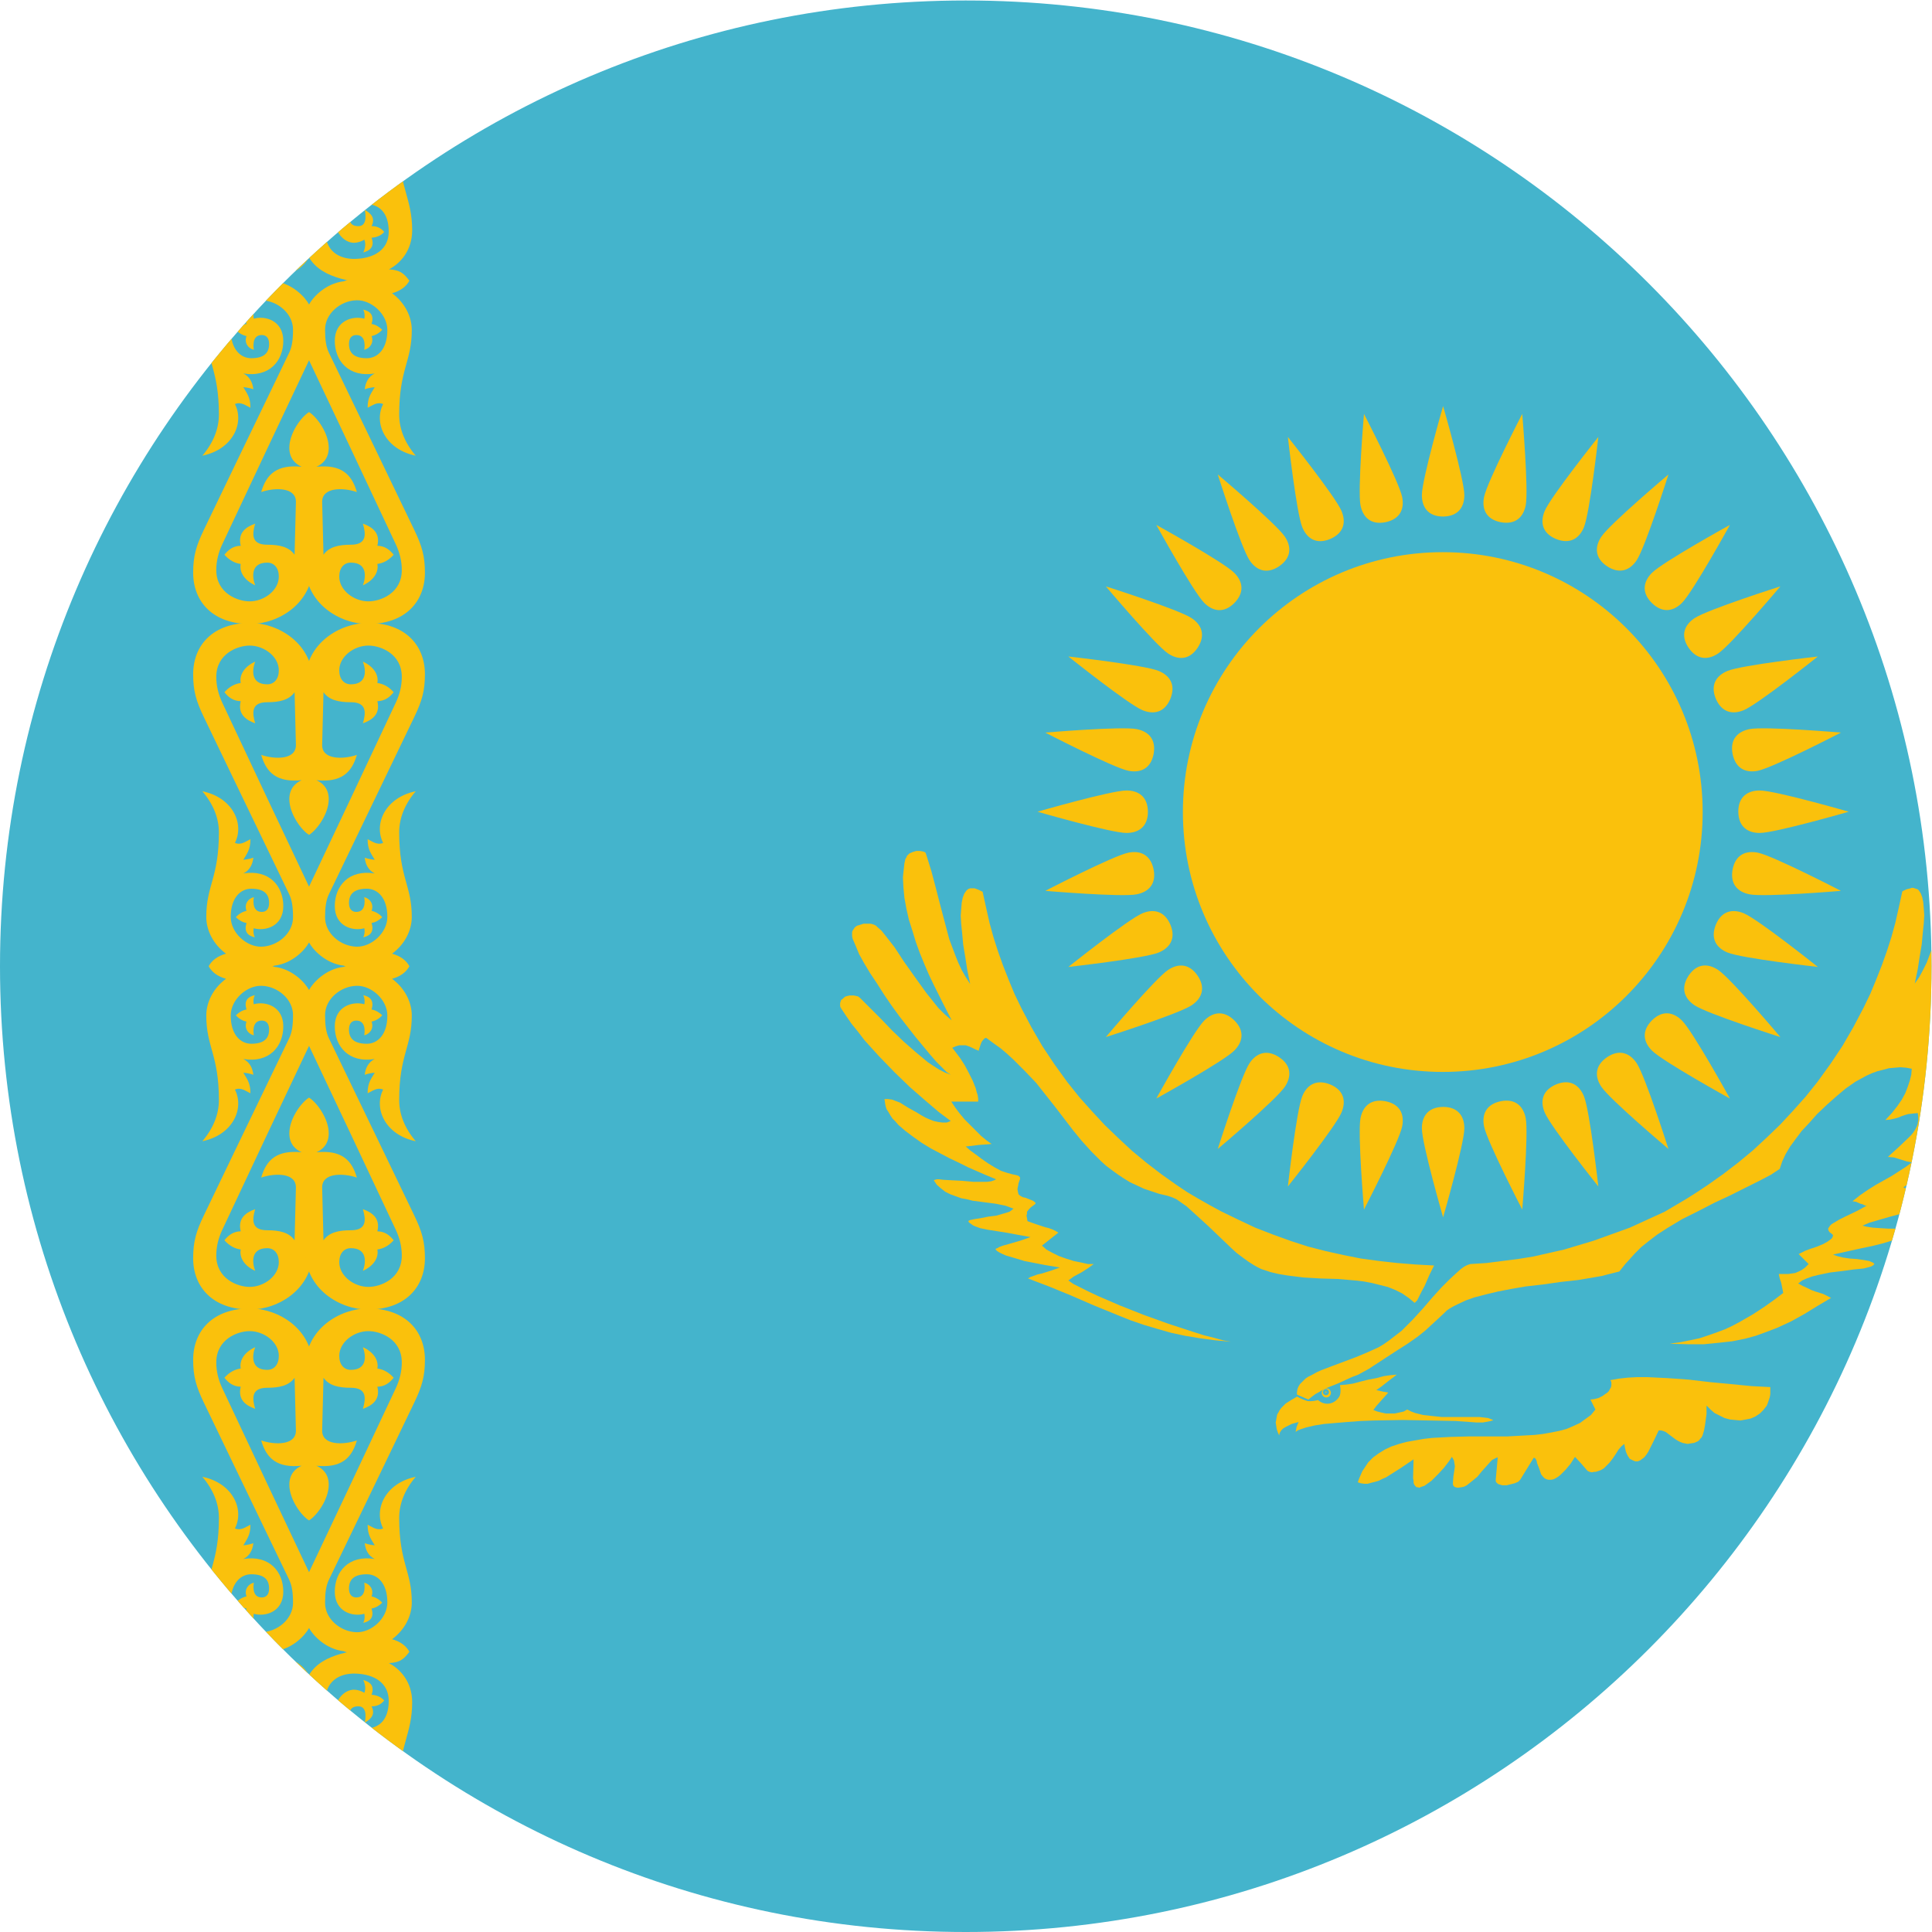<?xml version="1.0" encoding="UTF-8" standalone="no"?>
<svg
   xmlns:dc="http://purl.org/dc/elements/1.1/"
   xmlns:cc="http://creativecommons.org/ns#"
   xmlns:rdf="http://www.w3.org/1999/02/22-rdf-syntax-ns#"
   xmlns:svg="http://www.w3.org/2000/svg"
   xmlns="http://www.w3.org/2000/svg"
   viewBox="0 0 400 400"
   height="400"
   width="400"
   xml:space="preserve"
   id="svg2"
   version="1.1"><defs
     id="defs6"><clipPath
       id="clipPath20"
       clipPathUnits="userSpaceOnUse"><path
         id="path18"
         d="M 3000,1500 C 3000,671.57 2328.43,0 1500,0 671.574,0 0,671.57 0,1500 c 0,828.43 671.574,1500 1500,1500 828.43,0 1500,-671.57 1500,-1500 z" /></clipPath></defs><g
     transform="matrix(1.333,0,0,-1.333,0,400)"
     id="g10"><g
       transform="scale(0.1)"
       id="g12"><g
         id="g14"><g
           clip-path="url(#clipPath20)"
           id="g16"><path
             id="path22"
             style="fill:#44b4cc;fill-opacity:1;fill-rule:nonzero;stroke:none"
             d="M -1000,3000 H 5000 V 0 h -6000 v 3000" /><path
             id="path24"
             style="fill:#fac10c;fill-opacity:1;fill-rule:nonzero;stroke:none"
             d="m 473.938,2123.59 c 0,-60.81 54.585,-92.06 97.488,-92.06 57.793,0 88.574,34.56 88.574,79.79 0,25.64 -4.707,41.74 -16.523,66.28 0,0 -95.34,198.27 -132.461,274.95 -4.629,9.57 -6.121,20.46 -6.121,36.42 0,24.66 23.906,44.8 48.984,45.42 22.851,0.57 47.754,-21.31 47.754,-46.24 0,-30.28 -15.715,-43.77 -31.836,-43.77 -19.856,0 -27.766,8.16 -27.766,22.09 0,9.71 4.699,13.91 11.438,13.91 17.019,0 12.246,-22.92 12.246,-22.92 8.445,1.86 15.398,10.49 11.426,21.29 6.179,1.37 11.98,4.61 16.531,9.81 -4.57,4.43 -9.805,7.84 -16.531,9 3.98,13.17 -1.34,19.6 -12.864,22.3 2.325,-5.06 2.411,-9.72 1.641,-14.11 -18.137,5.15 -45.93,-3.05 -45.93,-34.37 0,-31.1 21.582,-57.28 62.055,-50.74 -9.633,-4.6 -14.523,-14.02 -15.512,-24.55 7.348,2.87 15.512,3.27 15.512,3.27 -4.738,-8.34 -11.313,-15.53 -11.027,-31.91 7.5,3.41 14.472,9.73 24.082,5.73 -15.086,-29.69 3.449,-70.54 50.617,-80.2 -17.27,20.24 -25.715,42.08 -25.715,63.84 0,70.48 19.59,82.33 19.59,131.34 0,20.5 -10.535,42.64 -31.426,57.69 v -0.82 c 13.809,3.7 22.649,10.5 27.734,19.73 -31.543,8.95 -77.402,8.79 -102.019,-0.9 -28.305,-3.28 -48.059,-25 -53.879,-36.01 -5.82,-11.02 -17.129,-50.86 0,-86.74 18.738,-39.26 107.129,-226.68 134.688,-285.6 5.847,-12.49 9.394,-25.74 9.394,-40.1 0,-36.08 -33.066,-48.68 -51.848,-48.68 -22.437,0 -45.3,17.1 -45.3,38.46 0,13.53 7.343,21.69 17.961,21.69 25.378,0 23.835,-21.59 18.777,-35.2 15.793,7.11 24.973,19.78 22.449,33.15 8.938,1.22 17.453,5.46 25.305,14.31 -6.184,7.81 -13.723,13.71 -25.305,13.92 5.063,20.73 -8.824,29.5 -22.449,34.37 4.308,-15.22 7.141,-32.73 -18.777,-32.73 -18.899,0 -33.774,-3.28 -42.454,-15.56 -0.507,16.37 -2.043,81.02 -2.043,81.02 -1.082,24.3 32.524,23.6 53.879,16.37 -8.054,27.98 -24.589,43.11 -62.851,39.27 9.289,3.89 19.179,12.63 19.179,29.47 0,22.78 -18.488,48.01 -30.617,55.47 l -6.062,-237.15 h 0.012" /><path
             id="path26"
             style="fill:#fac10c;fill-opacity:1;fill-rule:nonzero;stroke:none"
             d="m 2330.86,2189.67 c 23.58,-4.38 35.33,8.57 38.84,26.21 4.67,23.53 -5.38,142.01 -5.38,142.01 0,0 -54.64,-105.61 -59.32,-129.14 -3.52,-17.64 2.32,-34.4 25.86,-39.08" /><path
             id="path28"
             style="fill:#fac10c;fill-opacity:1;fill-rule:nonzero;stroke:none"
             d="m 2416.86,2163.58 c 22.28,-8.9 36.33,1.51 43.22,18.13 9.18,22.16 22.42,140.34 22.42,140.34 0,0 -74.19,-92.93 -83.37,-115.1 -6.88,-16.62 -4.43,-34.18 17.73,-43.37" /><path
             id="path30"
             style="fill:#fac10c;fill-opacity:1;fill-rule:nonzero;stroke:none"
             d="m 2496.13,2121.21 c 20.11,-13.07 35.92,-5.6 45.92,9.35 13.32,19.95 49.37,133.26 49.37,133.26 0,0 -90.9,-76.66 -104.22,-96.61 -10,-14.95 -11.02,-32.67 8.93,-46" /><path
             id="path32"
             style="fill:#fac10c;fill-opacity:1;fill-rule:nonzero;stroke:none"
             d="m 2565.6,2064.2 c 17.18,-16.75 34.15,-12.52 46.86,0.21 16.96,16.96 74.42,121.07 74.42,121.07 0,0 -104.1,-57.46 -121.06,-74.43 -12.72,-12.71 -17.18,-29.89 -0.22,-46.85" /><path
             id="path34"
             style="fill:#fac10c;fill-opacity:1;fill-rule:nonzero;stroke:none"
             d="m 2622.63,1994.72 c 13.57,-19.78 31.03,-18.93 45.99,-8.93 19.94,13.32 96.61,104.22 96.61,104.22 0,0 -113.32,-36.05 -133.26,-49.37 -14.96,-10 -22.67,-25.98 -9.34,-45.92" /><path
             id="path36"
             style="fill:#fac10c;fill-opacity:1;fill-rule:nonzero;stroke:none"
             d="m 2664.99,1915.45 c 9.46,-22.05 26.75,-24.62 43.38,-17.73 22.16,9.18 115.09,83.37 115.09,83.37 0,0 -118.18,-13.24 -140.35,-22.43 -16.62,-6.88 -27.3,-21.04 -18.12,-43.21" /><path
             id="path38"
             style="fill:#fac10c;fill-opacity:1;fill-rule:nonzero;stroke:none"
             d="m 2691.08,1829.44 c 4.97,-23.46 21.44,-29.36 39.09,-25.85 23.52,4.68 129.14,59.31 129.14,59.31 0,0 -118.49,10.07 -142.02,5.39 -17.64,-3.51 -30.88,-15.32 -26.21,-38.85" /><path
             id="path40"
             style="fill:#fac10c;fill-opacity:1;fill-rule:nonzero;stroke:none"
             d="m 2699.89,1740 c 0.31,-23.99 15.3,-32.98 33.28,-32.98 24,0 138.24,32.98 138.24,32.98 0,0 -114.24,32.98 -138.24,32.98 -17.98,0 -33.28,-8.99 -33.28,-32.98" /><path
             id="path42"
             style="fill:#fac10c;fill-opacity:1;fill-rule:nonzero;stroke:none"
             d="m 2691.08,1650.56 c -4.38,-23.59 8.57,-35.34 26.21,-38.85 23.53,-4.68 142.02,5.38 142.02,5.38 0,0 -105.62,54.64 -129.14,59.32 -17.65,3.51 -34.41,-2.33 -39.09,-25.85" /><path
             id="path44"
             style="fill:#fac10c;fill-opacity:1;fill-rule:nonzero;stroke:none"
             d="m 2664.99,1564.55 c -8.9,-22.28 1.5,-36.33 18.12,-43.21 22.17,-9.19 140.35,-22.43 140.35,-22.43 0,0 -92.93,74.19 -115.09,83.37 -16.63,6.89 -34.2,4.43 -43.38,-17.73" /><path
             id="path46"
             style="fill:#fac10c;fill-opacity:1;fill-rule:nonzero;stroke:none"
             d="m 2622.63,1485.28 c -13.09,-20.1 -5.62,-35.93 9.34,-45.92 19.94,-13.33 133.26,-49.37 133.26,-49.37 0,0 -76.67,90.9 -96.61,104.23 -14.96,9.99 -32.67,11.01 -45.99,-8.94" /><path
             id="path48"
             style="fill:#fac10c;fill-opacity:1;fill-rule:nonzero;stroke:none"
             d="m 2565.6,1415.8 c -16.74,-17.17 -12.5,-34.14 0.22,-46.86 16.96,-16.96 121.06,-74.42 121.06,-74.42 0,0 -57.46,104.11 -74.42,121.07 -12.71,12.73 -29.89,17.18 -46.86,0.21" /><path
             id="path50"
             style="fill:#fac10c;fill-opacity:1;fill-rule:nonzero;stroke:none"
             d="m 2496.13,1358.79 c -19.78,-13.58 -18.93,-31.05 -8.93,-46 13.32,-19.95 104.22,-96.62 104.22,-96.62 0,0 -36.05,113.32 -49.37,133.26 -10,14.96 -25.98,22.68 -45.92,9.36" /><path
             id="path52"
             style="fill:#fac10c;fill-opacity:1;fill-rule:nonzero;stroke:none"
             d="m 2416.86,1316.43 c -22.05,-9.47 -24.61,-26.76 -17.73,-43.38 9.18,-22.17 83.37,-115.1 83.37,-115.1 0,0 -13.24,118.18 -22.42,140.34 -6.89,16.62 -21.06,27.31 -43.22,18.14" /><path
             id="path54"
             style="fill:#fac10c;fill-opacity:1;fill-rule:nonzero;stroke:none"
             d="m 1986.69,1358.79 c -20.11,13.07 -35.92,5.6 -45.92,-9.36 -13.32,-19.94 -49.36,-133.26 -49.36,-133.26 0,0 90.88,76.67 104.21,96.62 10,14.95 11.02,32.67 -8.93,46" /><path
             id="path56"
             style="fill:#fac10c;fill-opacity:1;fill-rule:nonzero;stroke:none"
             d="m 1917.22,1415.8 c -17.18,16.76 -34.14,12.52 -46.86,-0.21 -16.96,-16.96 -74.42,-121.07 -74.42,-121.07 0,0 104.1,57.46 121.06,74.42 12.73,12.72 17.18,29.91 0.22,46.86" /><path
             id="path58"
             style="fill:#fac10c;fill-opacity:1;fill-rule:nonzero;stroke:none"
             d="m 1860.19,1485.28 c -13.57,19.78 -31.03,18.93 -45.99,8.94 -19.94,-13.33 -96.61,-104.23 -96.61,-104.23 0,0 113.31,36.04 133.26,49.37 14.96,9.99 22.67,25.97 9.34,45.92" /><path
             id="path60"
             style="fill:#fac10c;fill-opacity:1;fill-rule:nonzero;stroke:none"
             d="m 1817.83,1564.55 c -9.46,22.05 -26.75,24.62 -43.38,17.73 -22.16,-9.18 -115.09,-83.37 -115.09,-83.37 0,0 118.18,13.24 140.35,22.43 16.62,6.88 27.3,21.04 18.12,43.21" /><path
             id="path62"
             style="fill:#fac10c;fill-opacity:1;fill-rule:nonzero;stroke:none"
             d="m 1791.74,1650.56 c -4.97,23.46 -21.44,29.36 -39.08,25.85 -23.53,-4.68 -129.14,-59.32 -129.14,-59.32 0,0 118.48,-10.06 142.01,-5.38 17.64,3.51 30.89,15.32 26.21,38.85" /><path
             id="path64"
             style="fill:#fac10c;fill-opacity:1;fill-rule:nonzero;stroke:none"
             d="m 1782.93,1740 c -0.3,23.99 -15.29,32.98 -33.28,32.98 -24,0 -138.23,-32.98 -138.23,-32.98 0,0 114.23,-32.98 138.23,-32.98 17.99,0 33.28,8.99 33.28,32.98" /><path
             id="path66"
             style="fill:#fac10c;fill-opacity:1;fill-rule:nonzero;stroke:none"
             d="m 1791.74,1829.44 c 4.38,23.59 -8.57,35.34 -26.21,38.85 -23.53,4.68 -142.01,-5.39 -142.01,-5.39 0,0 105.61,-54.63 129.14,-59.31 17.64,-3.51 34.4,2.33 39.08,25.85" /><path
             id="path68"
             style="fill:#fac10c;fill-opacity:1;fill-rule:nonzero;stroke:none"
             d="m 1817.83,1915.45 c 8.9,22.28 -1.5,36.33 -18.12,43.21 -22.17,9.19 -140.35,22.43 -140.35,22.43 0,0 92.93,-74.19 115.09,-83.37 16.63,-6.89 34.2,-4.43 43.38,17.73" /><path
             id="path70"
             style="fill:#fac10c;fill-opacity:1;fill-rule:nonzero;stroke:none"
             d="m 1860.19,1994.72 c 13.09,20.11 5.62,35.92 -9.34,45.92 -19.95,13.32 -133.26,49.37 -133.26,49.37 0,0 76.67,-90.9 96.61,-104.22 14.96,-10 32.68,-11.02 45.99,8.93" /><path
             id="path72"
             style="fill:#fac10c;fill-opacity:1;fill-rule:nonzero;stroke:none"
             d="m 1917.22,2064.2 c 16.74,17.17 12.51,34.14 -0.22,46.85 -16.96,16.97 -121.06,74.43 -121.06,74.43 0,0 57.46,-104.11 74.42,-121.07 12.72,-12.73 29.89,-17.18 46.86,-0.21" /><path
             id="path74"
             style="fill:#fac10c;fill-opacity:1;fill-rule:nonzero;stroke:none"
             d="m 2240.9,2143.14 c 222.93,0 403.65,-180.72 403.65,-403.65 0,-222.93 -180.72,-403.65 -403.65,-403.65 -222.93,0 -403.65,180.72 -403.65,403.65 0,222.93 180.72,403.65 403.65,403.65" /><path
             id="path76"
             style="fill:#fac10c;fill-opacity:1;fill-rule:nonzero;stroke:none"
             d="m 2241.41,2198.48 c 23.99,0.31 32.98,15.29 32.98,33.29 0,23.99 -32.98,138.23 -32.98,138.23 0,0 -32.98,-114.24 -32.98,-138.23 0,-18 8.99,-33.29 32.98,-33.29" /><path
             id="path78"
             style="fill:#fac10c;fill-opacity:1;fill-rule:nonzero;stroke:none"
             d="m 2330.86,1290.33 c -23.48,-4.98 -29.38,-21.44 -25.86,-39.08 4.68,-23.54 59.32,-129.14 59.32,-129.14 0,0 10.05,118.48 5.38,142.01 -3.51,17.64 -15.32,30.89 -38.84,26.21" /><path
             id="path80"
             style="fill:#fac10c;fill-opacity:1;fill-rule:nonzero;stroke:none"
             d="m 2241.41,1281.52 c -23.99,-0.31 -32.98,-15.29 -32.98,-33.29 0,-23.99 32.98,-138.23 32.98,-138.23 0,0 32.98,114.24 32.98,138.23 0,18 -8.99,33.29 -32.98,33.29" /><path
             id="path82"
             style="fill:#fac10c;fill-opacity:1;fill-rule:nonzero;stroke:none"
             d="m 2151.96,1290.33 c -23.58,4.38 -35.33,-8.57 -38.84,-26.21 -4.68,-23.53 5.39,-142.01 5.39,-142.01 0,0 54.63,105.6 59.31,129.14 3.51,17.64 -2.33,34.39 -25.86,39.08" /><path
             id="path84"
             style="fill:#fac10c;fill-opacity:1;fill-rule:nonzero;stroke:none"
             d="m 2065.96,1316.43 c -22.28,8.89 -36.33,-1.52 -43.22,-18.14 -9.18,-22.16 -22.42,-140.34 -22.42,-140.34 0,0 74.19,92.93 83.37,115.1 6.89,16.62 4.42,34.19 -17.73,43.38" /><path
             id="path86"
             style="fill:#fac10c;fill-opacity:1;fill-rule:nonzero;stroke:none"
             d="m 1986.69,2121.21 c 19.78,13.58 18.93,31.05 8.93,46 -13.33,19.95 -104.21,96.61 -104.21,96.61 0,0 36.04,-113.31 49.36,-133.26 10,-14.95 25.98,-22.67 45.92,-9.35" /><path
             id="path88"
             style="fill:#fac10c;fill-opacity:1;fill-rule:nonzero;stroke:none"
             d="m 2065.96,2163.58 c 22.05,9.46 24.62,26.75 17.73,43.37 -9.18,22.17 -83.37,115.1 -83.37,115.1 0,0 13.24,-118.18 22.42,-140.34 6.89,-16.62 21.05,-27.31 43.22,-18.13" /><path
             id="path90"
             style="fill:#fac10c;fill-opacity:1;fill-rule:nonzero;stroke:none"
             d="m 2151.96,2189.67 c 23.47,4.97 29.37,21.44 25.86,39.08 -4.68,23.53 -59.31,129.14 -59.31,129.14 0,0 -10.07,-118.48 -5.39,-142.01 3.51,-17.64 15.32,-30.89 38.84,-26.21" /><path
             id="path92"
             style="fill:#fac10c;fill-opacity:1;fill-rule:nonzero;stroke:none"
             d="m 2227.39,1035.16 -6.96,-13.94 -7.74,-17.8 -4.64,-8.522 -3.87,-7.726 -3.1,-6.192 -3.86,-3.871 -9.29,7.731 -10.06,6.98 -10.84,5.41 -11.6,4.64 -12.38,3.1 -12.39,3.1 -12.38,2.32 -13.15,1.54 -27.09,2.33 -27.08,0.77 -26.32,1.55 -24.77,3.09 -13.92,2.32 -13.16,3.1 -6.96,2.32 -6.96,2.32 -6.19,3.1 -5.42,3.09 -8.52,5.43 -8.51,6.19 -9.28,6.95 -8.52,7.75 -17.8,17.02 -17.79,17.03 -17.81,16.25 -16.25,14.71 -7.74,5.41 -7.74,5.42 -6.96,3.09 -6.96,2.33 -13.17,3.08 -11.6,3.87 -11.61,3.88 -11.61,5.42 -10.06,4.63 -10.06,6.2 -9.28,6.19 -8.52,6.19 -9.28,6.96 -7.74,6.97 -7.74,7.74 -7.74,7.73 -14.7,16.25 -13.93,17.03 -27.86,36.37 -29.41,37.15 -17.02,17.8 -17.8,17.81 -10.06,9.27 -10.06,8.52 -10.84,7.73 -11.6,8.52 -2.33,-0.77 -2.32,-2.32 -2.32,-3.1 -1.55,-3.87 -2.32,-6.96 -0.77,-3.1 -5.42,2.33 -4.64,2.32 -5.42,2.31 -4.64,1.56 h -10.07 l -5.41,-1.56 -5.42,-2.31 5.42,-6.97 6.97,-9.29 6.96,-10.83 6.19,-11.61 6.19,-12.38 4.64,-11.62 1.55,-6.19 1.54,-4.64 0.79,-5.42 v -4.63 h -8.52 -33.27 l 6.19,-9.29 6.96,-9.29 7.74,-9.29 8.51,-8.51 8.52,-8.52 8.51,-8.5 8.51,-6.97 7.74,-5.42 -8.51,-0.77 -11.61,-0.78 -11.61,-1.54 -8.51,-0.77 6.96,-6.19 8.52,-6.2 9.28,-6.96 10.07,-6.97 10.05,-6.19 10.06,-5.41 9.29,-3.1 8.51,-2.32 3.87,-0.77 3.1,-0.79 2.32,-0.76 1.55,-1.55 0.77,-0.77 v -3.11 l -0.77,-1.54 -1.55,-4.65 -0.78,-4.63 -0.77,-3.1 v -2.33 l 0.77,-3.86 0.78,-3.09 1.55,-1.55 2.32,-1.56 3.09,-1.54 3.87,-0.78 3.87,-1.54 3.87,-1.55 3.87,-1.55 3.1,-2.31 0.77,-0.78 v -1.55 l -0.77,-0.78 -3.1,-2.32 -3.09,-2.32 -3.1,-3.09 -3.09,-3.87 v -3.1 l -0.77,-3.09 0.77,-3.87 0.77,-4.65 13.15,-4.65 13.94,-4.62 6.19,-1.57 6.18,-2.31 4.65,-2.32 3.87,-2.32 -25.54,-20.13 6.96,-6.19 8.52,-4.64 10.83,-5.42 10.84,-3.87 12.38,-3.87 11.6,-2.32 10.07,-2.32 h 9.29 l -8.52,-6.19 -10.84,-6.96 -11.6,-6.2 -8.51,-6.19 7.74,-5.41 10.83,-5.43 12.38,-6.192 14.71,-6.949 34.04,-14.711 37.15,-14.707 38.69,-13.922 37.92,-12.379 17.03,-5.421 15.48,-3.868 13.93,-3.882 12.38,-2.309 -24.77,2.309 -23.21,3.113 -23.22,3.859 -21.66,4.649 -21.67,6.191 -20.9,6.199 -20.12,6.95 -19.34,7.742 -37.92,15.476 -35.61,15.473 -17.02,6.969 -17.02,6.97 -16.26,6.19 -16.25,6.19 3.88,2.31 4.63,1.57 6.2,2.31 6.96,1.55 14.71,4.64 13.15,4.64 -23.21,3.87 -31.73,6.19 -15.48,4.65 -13.15,3.86 -5.42,2.33 -4.65,2.32 -3.87,2.33 -2.32,2.32 v 0.76 l 0.78,0.78 2.31,0.78 2.33,1.55 6.19,2.31 8.51,2.33 18.58,5.42 15.48,5.41 -37.92,6.97 -29.42,4.64 -10.83,2.31 -8.51,3.11 -3.1,1.54 -3.09,2.33 -2.32,1.54 -1.55,2.32 2.32,1.55 6.96,1.55 10.06,1.55 11.62,2.33 12.38,1.54 10.83,3.09 5.42,1.56 4.64,1.54 3.09,2.32 3.1,2.33 -6.19,2.31 -6.2,2.32 -7.73,1.56 -7.74,1.54 -17.8,2.33 -17.8,2.31 -9.29,2.33 -8.5,1.55 -8.52,3.08 -8.51,3.11 -7.74,3.87 -6.96,5.41 -6.19,5.42 -4.65,6.96 1.55,0.78 3.1,0.76 h 3.87 l 6.19,-0.76 13.92,-0.78 15.48,-0.77 17.02,-1.55 h 21.67 l 6.19,0.78 4.65,1.54 3.1,1.54 -18.58,7.75 -24.76,10.83 -13.93,6.97 -14.7,6.96 -14.71,7.75 -14.7,7.73 -13.93,8.52 -13.16,9.27 -12.38,9.3 -10.83,9.28 -4.65,5.42 -4.64,4.64 -3.09,4.65 -3.1,5.41 -3.1,4.64 -1.55,5.42 -0.77,4.64 -0.77,5.42 h 5.42 l 6.19,-0.77 6.19,-2.32 6.19,-2.33 12.39,-7.73 13.92,-7.74 6.19,-3.86 6.96,-3.88 6.97,-3.1 6.19,-2.32 6.96,-1.54 6.19,-0.78 h 6.98 l 6.19,2.32 -18.58,13.93 -20.9,17.81 -23.98,20.89 -23.99,23.21 -24,24.77 -22.44,24.76 -10.06,13.16 -10.06,12.38 -8.51,12.38 -7.74,11.61 -1.55,3.09 v 5.43 l 0.78,2.31 0.77,2.32 2.33,1.56 2.31,2.31 2.33,1.56 3.09,0.76 3.1,0.78 h 6.19 l 3.87,-0.78 3.09,-0.76 3.1,-2.33 2.32,-2.32 13.93,-13.93 16.25,-16.25 17.03,-17.8 18.57,-17.8 18.57,-16.25 18.57,-15.47 9.29,-6.19 8.52,-5.43 9.28,-4.64 8.52,-3.1 -6.19,3.87 -6.98,6.97 -9.28,9.28 -10.06,11.61 -22.44,27.08 -24.77,31.74 -12.38,17.02 -11.6,17.02 -10.84,17.03 -10.83,16.25 -9.29,15.48 -7.73,13.93 -5.42,13.16 -4.65,10.83 -0.77,3.87 v 6.19 l 0.77,2.32 1.55,2.32 1.54,2.33 1.56,1.54 2.32,1.55 5.41,1.55 4.65,1.55 h 10.83 l 3.09,-0.78 2.33,-0.77 3.09,-1.55 2.33,-2.32 6.19,-5.42 6.19,-7.73 13.93,-17.81 14.7,-22.44 17.02,-23.99 17.81,-24.76 9.28,-11.61 9.28,-11.61 10.07,-10.06 10.83,-9.28 -13.15,25.54 -14.71,29.4 -7.73,16.25 -6.97,16.25 -6.97,17.03 -6.19,17.02 -5.41,17.8 -5.42,17.03 -3.87,17.02 -3.1,17.03 -1.55,16.25 -0.77,15.48 0.77,7.74 0.78,6.96 0.77,6.97 1.55,6.96 1.55,2.32 0.77,2.32 2.33,2.33 1.54,1.54 5.42,2.33 5.42,1.54 h 5.41 l 4.65,-0.77 2.32,-0.77 1.54,-0.78 0.78,-1.55 0.78,-2.32 7.73,-24.76 6.96,-26.31 6.97,-27.09 6.97,-26.31 6.96,-26.31 9.29,-24.77 4.64,-11.61 5.42,-11.6 6.19,-10.84 6.96,-10.84 -4.63,22.44 -3.1,20.13 -3.1,18.57 -1.55,17.03 -1.54,14.7 -0.78,13.16 0.78,10.83 0.77,9.29 1.54,7.74 2.33,6.19 1.55,2.32 1.54,2.32 1.56,1.55 2.31,1.55 2.32,0.77 h 6.97 l 6.19,-2.32 6.19,-3.09 5.42,-24.77 5.42,-23.99 6.19,-22.44 6.96,-21.67 7.74,-21.67 8.51,-21.67 9.29,-22.44 10.83,-22.44 7.75,-14.7 7.73,-14.71 8.52,-14.7 8.51,-14.71 9.29,-13.93 9.27,-13.93 10.07,-13.92 10.06,-13.93 18.58,-23.22 19.34,-21.66 20.12,-21.68 20.9,-20.12 21.67,-20.12 22.44,-18.57 23.21,-17.79 24,-17.03 16.25,-10.84 17.02,-10.06 17.8,-10.06 17.02,-9.28 27.09,-13.16 26.31,-12.39 27.86,-10.84 27.85,-10.05 26.32,-8.51 27.08,-6.96 27.86,-6.19 27.09,-5.42 28.63,-3.87 27.87,-3.1 28.63,-2.32 28.63,-1.54" /><path
             id="path94"
             style="fill:#fac10c;fill-opacity:1;fill-rule:nonzero;stroke:none"
             d="m 2297.89,799.879 13.16,-1.539 6.2,-2.32 1.54,-0.77 v -0.781 h -1.54 l -1.56,-0.77 -12.38,-2.32 h -10.06 l -32.5,2.32 -39.47,0.77 -42.56,0.781 -44.11,-0.781 -20.9,-0.77 -20.9,-1.551 -18.56,-1.546 -17.81,-1.543 -14.7,-2.321 -13.16,-3.109 -4.64,-1.539 -4.64,-1.539 -3.87,-1.563 -3.1,-2.308 1.56,7.73 3.08,7.738 -5.41,-1.546 -5.42,-1.543 -4.64,-2.321 -4.65,-2.328 -3.86,-2.32 -3.1,-3.102 -2.32,-3.859 -0.77,-3.879 -2.33,5.43 -1.54,4.64 -0.78,5.418 -0.77,4.641 0.77,3.871 0.78,4.629 0.77,3.883 2.32,3.879 1.55,3.078 3.09,3.871 3.1,3.101 3.09,3.09 8.52,5.418 9.29,5.422 c 5.01,-3.051 10.65,-5.25 16.25,-6.973 4.85,-0.648 10.63,0.153 16.25,1.551 9.44,-8.308 22.07,-7.289 30.17,1.551 1.49,1.609 3.27,4.09 3.88,6.191 1.28,4.457 1.04,10.321 0,15.469 l 9.29,0.781 10.83,1.547 11.61,3.094 12.38,3.098 12.38,2.32 11.61,3.102 10.84,1.546 9.28,0.762 -3.87,-3.078 -9.29,-6.98 -10.83,-8.512 -7.74,-5.41 10.06,-2.328 8.51,-1.543 -6.19,-6.969 -6.18,-6.949 -6.2,-6.981 -4.64,-6.191 6.19,-2.321 6.19,-1.546 6.96,-1.543 h 13.94 l 6.96,1.543 6.96,1.546 5.42,3.102 6.19,-3.102 6.2,-2.328 6.19,-1.539 6.19,-1.543 13.92,-1.547 14.71,-1.562 h 58.81" /><path
             id="path96"
             style="fill:#fac10c;fill-opacity:1;fill-rule:nonzero;stroke:none"
             d="m 2060.29,843.98 2.33,-0.761 2.32,-0.778 0.77,-2.32 0.77,-2.332 -0.77,-2.309 -0.77,-2.332 -2.32,-1.546 h -5.42 l -1.55,1.546 -1.55,2.332 -0.77,2.309 0.77,2.332 1.55,2.32 1.55,0.778 3.09,0.761" /><path
             id="path98"
             style="fill:#fac10c;fill-opacity:1;fill-rule:nonzero;stroke:none"
             d="m 2059.39,840.898 1.56,-0.769 0.77,-1.559 -0.77,-1.539 -1.56,-0.781 -1.54,0.781 -0.78,1.539 0.78,1.559 1.54,0.769" /><path
             id="path100"
             style="fill:#fac10c;fill-opacity:1;fill-rule:nonzero;stroke:none"
             d="m 2060,830.25 c -3.93,0 -7.1,3.172 -7.1,7.09 0,3.93 3.17,7.09 7.1,7.09 3.92,0 7.09,-3.16 7.09,-7.09 0,-3.918 -3.17,-7.09 -7.09,-7.09" /><path
             id="path102"
             style="fill:#fac10c;fill-opacity:1;fill-rule:nonzero;stroke:none"
             d="m 2014.39,834.719 17.8,-7.75 4.65,3.871 6.19,4.648 6.96,3.864 6.19,3.867 23.21,9.301 20.13,9.281 10.06,3.859 8.51,4.649 8.51,4.652 6.96,4.641 17.81,11.609 17.8,11.598 17.02,10.839 15.48,10.832 11.61,9.29 9.28,8.511 10.07,9.278 10.83,10.07 3.86,3.871 4.65,3.09 5.41,3.101 6.19,3.09 13.17,6.199 13.15,4.641 17.8,4.641 19.34,4.636 20.13,3.872 22.44,3.88 27.09,3.09 27.08,3.87 27.86,3.09 27.08,4.64 9.29,1.56 8.51,2.31 9.29,2.32 9.29,2.33 9.28,11.61 14.71,16.25 10.06,10.06 11.6,9.29 13.17,10.05 15.47,10.06 23.22,13.94 24.76,12.37 25.54,13.17 24.76,11.6 23.22,11.62 21.67,10.82 17.79,9.3 13.94,9.27 3.86,11.62 5.42,11.61 6.97,11.6 8.51,11.62 9.28,12.38 11.61,12.37 12.38,13.94 15.48,14.7 13.93,12.38 14.71,12.38 7.73,5.42 7.74,5.41 8.52,4.65 8.51,4.65 8.51,3.87 8.52,3.08 9.28,2.33 8.51,2.32 9.29,0.78 8.51,0.76 9.29,-0.76 8.51,-1.56 -0.78,-9.28 -2.31,-9.28 -3.1,-9.29 -3.87,-10.06 -5.41,-10.06 -6.98,-10.06 -8.5,-10.84 -10.06,-10.84 7.73,0.78 6.97,1.55 5.42,1.55 5.42,2.31 4.64,1.56 5.42,1.55 6.96,0.76 7.73,0.78 0.78,-5.41 v -5.43 l -0.78,-5.41 -1.54,-4.65 -2.32,-4.63 -3.1,-4.64 -3.1,-3.88 -3.86,-3.87 -16.25,-15.48 -16.25,-14.7 9.28,-0.77 10.06,-3.1 10.06,-3.09 7.74,-1.56 -9.28,-6.95 -10.84,-6.97 -10.83,-6.97 -12.38,-6.96 -12.39,-6.96 -12.38,-7.75 -12.38,-8.51 -11.61,-9.28 5.42,-0.78 6.96,-3.09 3.09,-0.78 3.1,-1.54 2.32,-0.78 2.33,0.78 -15.48,-8.52 -19.35,-9.28 -9.28,-4.64 -7.75,-4.65 -3.86,-2.33 -2.33,-2.32 -1.54,-2.31 -1.55,-2.32 0.78,-3.1 1.54,-2.33 3.1,-2.31 2.32,-2.33 -0.77,-3.09 -1.55,-2.33 -3.1,-2.32 -3.1,-2.32 -6.96,-3.87 -9.29,-3.87 -9.28,-3.09 -8.52,-3.1 -6.19,-3.09 -4.64,-2.32 15.48,-15.48 -5.42,-5.42 -5.42,-3.87 -4.64,-2.32 -5.42,-2.33 -10.83,-1.54 h -14.71 l 1.56,-6.96 2.31,-6.96 1.55,-7.74 1.55,-7.752 -13.16,-10.058 -16.25,-11.598 -17.8,-11.602 -20.12,-11.629 -11.61,-6.191 -11.6,-5.41 -12.38,-4.649 -13.16,-4.632 -13.93,-4.637 -14.7,-3.113 -15.48,-3.079 -16.25,-2.332 28.63,-0.777 h 24.76 l 23.22,2.32 20.89,2.329 19.35,3.871 17.03,4.64 17.02,6.199 16.25,6.192 21.67,10.058 20.9,11.598 20.12,12.383 20.89,12.379 -12.38,6.191 -12.38,3.867 -6.19,2.332 -6.19,3.1 -6.97,3.09 -6.96,3.86 6.19,4.65 6.96,3.1 8.51,3.09 9.29,2.33 18.57,3.87 19.35,2.32 17.03,2.32 15.48,1.55 6.19,1.54 5.41,1.54 3.09,1.57 2.33,2.31 -0.77,0.77 -1.56,1.54 -2.31,0.79 -3.1,1.54 -8.51,1.55 -10.84,1.55 -10.83,0.77 -10.83,1.55 -9.29,2.32 -6.19,2.32 20.89,4.65 20.9,4.64 18.57,3.87 15.48,3.87 13.15,3.87 11.62,4.64 5.41,2.33 3.86,2.31 3.88,2.33 3.1,3.09 -0.79,0.77 -1.54,1.56 -3.09,0.77 -3.87,0.77 -10.06,0.78 h -11.61 l -12.38,0.76 -11.62,0.78 -10.05,1.55 -6.2,1.55 5.42,2.31 5.42,2.33 18.57,5.42 16.26,4.64 14.7,3.86 13.93,4.65 14.7,4.65 14.71,6.19 6.96,3.87 6.19,3.87 2.32,2.32 2.33,3.09 2.31,2.32 0.78,2.33 -0.78,2.32 -2.31,1.54 -2.33,0.78 h -21.67 l -10.05,-0.78 h -13.94 l -3.87,0.78 -3.09,1.55 -3.1,1.54 30.96,20.13 28.63,18.57 25.54,16.25 22.44,15.48 9.29,7.73 8.51,7.75 6.96,7.74 6.2,7.74 4.63,8.51 3.88,8.51 2.32,9.29 v 10.05 h -5.41 l -5.42,-0.77 -6.2,-2.31 -6.19,-2.33 -12.38,-7.74 -13.15,-7.74 -6.97,-3.87 -6.19,-3.87 -6.96,-3.09 -6.97,-2.32 -6.19,-1.55 -6.19,-0.77 h -6.97 l -6.19,2.32 18.57,13.93 20.9,17.79 23.99,20.9 23.99,23.22 23.99,24.77 22.45,24.75 10.05,13.16 10.06,12.38 8.52,12.38 7.73,11.6 1.56,3.11 0.77,2.32 -0.77,3.09 -0.78,2.32 -0.78,2.33 -2.32,1.54 -2.32,2.33 -2.32,0.78 -3.1,1.54 -3.09,0.77 h -6.19 l -3.1,-0.77 -3.87,-0.78 -2.32,-2.32 -3.09,-2.32 -13.93,-13.94 -16.25,-16.25 -17.03,-17.79 -18.58,-17.79 -18.57,-16.26 -18.57,-15.48 -9.28,-6.19 -8.52,-5.41 -9.28,-4.65 -7.74,-3.87 5.41,4.65 6.96,6.95 9.29,9.3 10.07,11.6 22.44,27.09 24.76,31.72 12.38,17.03 11.61,17.03 11.61,16.25 10.06,17.03 9.29,15.47 7.73,13.93 6.19,13.16 3.87,10.83 0.78,3.87 v 6.19 l -0.78,2.33 -1.54,2.32 -1.56,2.32 -1.54,1.54 -2.32,0.78 -4.64,2.32 -5.42,1.55 h -10.83 l -3.1,-0.78 -2.32,-0.77 -3.1,-1.54 -2.32,-2.33 -6.19,-5.41 -6.19,-7.74 -13.93,-17.81 -14.71,-22.44 -16.25,-23.99 -17.8,-24.75 -10.06,-11.62 -9.28,-11.6 -10.06,-10.06 -10.83,-9.29 13.92,25.54 13.93,29.4 7.74,16.26 6.97,16.25 6.96,17.02 6.19,17.03 5.42,17.8 5.42,17.02 3.87,17.02 3.09,17.03 1.55,16.25 0.78,15.48 -0.78,7.74 -0.78,6.96 -0.77,6.97 -1.55,6.96 -0.77,2.33 -1.55,2.32 -2.32,2.32 -1.55,1.55 -5.41,2.32 -5.42,1.54 h -5.42 l -4.64,-0.77 -1.55,-0.77 -2.32,-0.77 -0.78,-1.56 -0.77,-2.32 -7.74,-25.53 -6.97,-25.54 -6.96,-27.09 -6.96,-26.31 -6.97,-26.31 -9.28,-24.76 -4.65,-12.39 -5.41,-10.84 -6.19,-11.6 -6.97,-10.06 4.64,22.44 3.1,20.12 3.09,18.58 1.55,17.02 1.55,14.7 0.77,13.16 -0.77,10.83 -0.77,9.29 -1.55,7.74 -2.33,6.19 -1.54,2.32 -1.54,2.33 -1.56,1.54 -2.32,0.78 -2.32,0.77 -2.32,0.77 h -2.32 l -2.33,-0.77 -6.19,-1.55 -6.19,-3.09 -5.41,-24.76 -5.42,-24 -6.19,-22.44 -6.97,-21.67 -7.74,-21.66 -8.51,-21.67 -9.28,-22.44 -10.84,-22.45 -7.74,-14.7 -7.74,-14.7 -8.51,-14.71 -8.51,-14.7 -9.29,-13.93 -9.29,-13.93 -10.06,-13.93 -10.05,-13.94 -18.58,-23.2 -19.34,-21.68 -20.13,-21.66 -20.89,-20.12 -21.67,-20.12 -22.44,-18.58 -23.21,-17.8 -24,-17.02 -16.25,-10.83 -17.03,-10.84 -17.02,-10.06 -17.02,-10.06 -27.09,-12.38 -27.08,-12.39 -27.86,-10.05 -27.87,-10.06 -23.21,-6.98 -23.22,-6.95 -23.99,-5.43 -23.99,-5.41 -23.98,-3.87 -24.77,-3.1 -23.99,-3.09 -24.77,-1.54 -2.31,-0.78 -2.33,-0.77 -4.65,-2.33 -5.41,-3.86 -7.74,-6.97 -10.06,-9.29 -12.38,-12.39 -14.71,-16.25 -13.92,-16.25 -16.25,-17.789 -8.52,-8.52 -8.51,-8.511 -10.06,-7.739 -10.06,-7.73 -7.74,-5.422 -7.74,-4.641 -8.51,-3.879 -8.51,-3.859 -18.58,-7.75 -18.57,-6.949 -18.58,-6.969 -16.25,-6.191 -6.96,-3.102 -6.96,-3.867 -6.19,-3.09 -4.65,-3.102 -4.64,-4.64 -3.87,-3.86 -2.32,-3.878 -1.55,-3.872 -0.78,-5.421 v -3.09 m 622.21,-72.75 -5.41,-2.321 -5.42,-0.777 -4.65,-0.769 -3.86,0.769 -3.87,0.777 -3.87,1.543 -3.09,1.547 -3.87,2.321 -6.19,4.652 -6.19,4.641 -3.1,2.328 -3.88,1.539 -3.09,0.769 h -3.87 l -6.96,-14.687 -9.29,-18.582 -3.1,-4.649 -3.09,-3.859 -3.1,-2.332 -3.09,-2.32 -3.87,-1.539 h -3.87 l -3.86,1.539 -4.65,2.32 -1.55,2.332 -1.55,2.32 -1.54,3.09 -1.55,3.867 -1.55,6.973 -0.78,4.641 -4.64,-3.864 -4.65,-5.429 -3.86,-6.188 -4.64,-6.961 -5.42,-6.969 -5.42,-5.41 -3.1,-3.101 -3.86,-2.328 -3.87,-1.543 -4.65,-1.539 h -2.31 l -3.88,-0.79 -3.87,0.79 -3.09,1.539 -9.29,10.839 -10.06,10.832 -6.96,-10.832 -7.75,-9.296 -3.86,-3.872 -3.87,-3.859 -3.87,-3.09 -3.87,-2.32 -3.09,-1.563 -3.88,-0.769 h -3.87 l -3.09,0.769 -3.1,1.563 -2.32,2.32 -3.1,3.867 -1.54,4.641 -1.55,4.641 -3.1,7.742 -0.77,3.867 -1.54,3.09 -1.56,1.551 h -1.54 l -20.9,-34.051 -3.09,-3.09 -5.42,-2.32 -6.19,-1.559 -6.19,-1.539 h -6.97 l -5.41,1.539 -1.55,0.781 -2.33,2.329 -0.77,1.539 v 3.089 l 3.1,34.063 -2.33,-0.781 -3.09,-1.551 -3.1,-1.539 -3.09,-3.11 -6.19,-6.949 -6.97,-7.742 -6.96,-8.508 -8.52,-6.972 -3.86,-3.09 -3.87,-3.098 -4.65,-2.332 -3.87,-0.758 -5.42,-0.781 -3.86,0.781 -1.55,0.758 -1.55,1.563 -0.77,2.308 v 2.32 l 0.77,10.059 1.55,10.07 0.78,5.422 -0.78,4.641 -0.77,4.637 -3.09,5.421 -4.65,-6.96 -7.74,-10.059 -9.28,-10.063 -10.06,-10.058 -5.42,-3.871 -5.42,-3.867 -4.64,-1.563 -3.88,-1.539 -1.54,0.781 h -2.32 l -1.55,1.539 -0.78,0.782 -1.54,2.308 -0.77,2.32 v 3.11 l -0.78,3.871 0.78,29.398 -19.35,-13.148 -23.22,-14.711 -5.41,-2.32 -6.19,-3.09 -5.42,-1.551 -6.19,-1.559 -5.42,-1.539 h -5.41 l -5.42,0.77 -4.65,1.559 2.32,6.191 2.33,5.41 2.32,5.418 3.1,4.641 3.09,4.64 3.1,4.649 3.87,3.871 3.86,3.871 8.52,6.187 10.06,6.192 10.06,4.648 11.61,3.864 11.6,3.089 13.16,2.329 13.16,2.32 13.15,1.539 28.63,1.562 29.41,0.77 h 58.82 l 14.7,0.777 13.93,0.762 13.92,0.781 13.16,1.539 13.16,2.328 11.6,2.321 11.62,3.101 10.83,4.641 10.06,4.641 8.51,6.199 8.52,6.187 6.96,8.512 -7.74,15.469 6.2,0.781 6.19,1.551 6.19,3.09 5.41,3.879 2.32,1.539 2.33,2.332 1.54,3.078 1.55,2.332 0.77,3.097 v 5.411 l -1.54,3.101 13.16,2.309 13.92,1.551 14.71,0.781 h 15.48 l 31.73,-1.551 32.5,-2.32 33.27,-3.871 32.5,-3.09 31.73,-3.098 29.41,-1.539 v -10.844 l -0.78,-4.648 -1.54,-4.641 -1.56,-4.64 -1.54,-3.868 -2.32,-3.101 -3.1,-3.871 -5.41,-5.41 -6.97,-4.649 -6.97,-3.09 -7.73,-1.55 -8.52,-1.551 -8.51,0.781 -7.74,0.77 -8.51,2.32 -7.74,3.871 -7.74,3.859 -6.19,5.43 -6.19,6.191 v -13.16 l -2.32,-17.019 -1.55,-8.524 -2.32,-7.738 -1.55,-3.09 -2.32,-2.32 -1.54,-2.32 -2.33,-1.551" /><path
             id="path104"
             style="fill:#fac10c;fill-opacity:1;fill-rule:nonzero;stroke:none"
             d="m 2059.39,835.59 c -1.6,0 -2.89,1.289 -2.89,2.89 0,1.602 1.29,2.899 2.89,2.899 1.61,0 2.9,-1.297 2.9,-2.899 0,-1.601 -1.29,-2.89 -2.9,-2.89" /><path
             id="path106"
             style="fill:none;stroke:#44b4cc;stroke-width:3.813;stroke-linecap:butt;stroke-linejoin:miter;stroke-miterlimit:4;stroke-dasharray:none;stroke-opacity:1"
             d="m 2059.39,835.59 c -1.6,0 -2.89,1.289 -2.89,2.89 0,1.602 1.29,2.899 2.89,2.899 1.61,0 2.9,-1.297 2.9,-2.899 0,-1.601 -1.29,-2.89 -2.9,-2.89 z" /><path
             id="path108"
             style="fill:#fac10c;fill-opacity:1;fill-rule:nonzero;stroke:none"
             d="m 480,218.77 c 0,0 -28.84,-24.239 -38.621,-12.079 -15.754,19.539 48.418,116.899 48.418,151.188 0,56.281 -37.551,71.582 -83.918,79.621 -31.113,5.391 -81.777,-2.27 -81.777,-2.27 9.543,-12.808 15.742,-16.582 31.816,-17.609 -17.898,-9.289 -36.121,-29.461 -36.121,-60.84 0,-48.422 19.93,-68.383 19.93,-122.949 0,-30.293 -24.825,-68.832 -24.825,-68.832 43.887,4.391 65.633,45.02 53.262,77.5 6.981,1.012 13.328,-0.57 18.77,-5.719 3.211,8.989 -1.856,19.438 -8.641,28.43 5.469,2.93 9.48,1.18 18.191,-0.621 -0.832,9.281 -6.386,19.129 -19.98,28.402 39.453,-10.242 63.73,17.258 63.73,46.047 0,21.742 -15.234,37.332 -30.129,37.332 -4.812,0 -11.882,-2 -15.875,-4.961 -2.812,5.969 -1.359,13.981 1.532,19.981 -10.907,-2.891 -17.84,-9.379 -12.91,-22.871 -8.379,-0.77 -15.047,-3.598 -19.59,-9.008 4.597,-5.883 11.574,-9.282 19.59,-8.992 -6.106,-12.598 0.703,-19.661 10.617,-25.372 0,0 -6.313,25.372 9.793,25.372 7.234,0 13.84,-2.36 13.84,-13.032 0,-9.289 -8.125,-22.16 -26.899,-21.34 -18.777,0.813 -34.004,12.942 -34.004,42.911 0,27.66 22.309,41.41 51.692,42.293 26.504,0.82 46.504,-13.543 46.504,-40.883 0,-36.379 -52.532,-119.321 -52.532,-151.739 0,-24.32 21.875,-37.91 43.282,-37.91 27.753,0 51.171,27.489 51.171,27.489 L 480.02,218.75 480,218.77" /><path
             id="path110"
             style="fill:#fac10c;fill-opacity:1;fill-rule:nonzero;stroke:none"
             d="m 473.938,876.41 c 0,60.809 54.585,92.07 97.488,92.07 57.793,0 88.574,-34.558 88.574,-79.808 0,-25.633 -4.707,-41.731 -16.523,-66.274 0,0 -95.34,-198.269 -132.461,-274.957 -4.629,-9.562 -6.121,-20.453 -6.121,-36.41 0,-24.652 23.906,-44.801 48.984,-45.429 22.851,-0.563 47.754,21.308 47.754,46.25 0,30.277 -15.715,43.769 -31.836,43.769 -19.856,0 -27.766,-8.16 -27.766,-22.09 0,-9.699 4.699,-13.91 11.438,-13.91 17.019,0 12.246,22.918 12.246,22.918 8.445,-1.859 15.398,-10.488 11.426,-21.289 6.179,-1.371 11.98,-4.609 16.531,-9.809 -4.57,-4.429 -9.805,-7.851 -16.531,-9 3.98,-13.16 -1.34,-19.601 -12.864,-22.3 2.325,5.05 2.411,9.718 1.641,14.121 -18.137,-5.16 -45.93,3.039 -45.93,34.359 0,31.098 21.582,57.277 62.055,50.731 -9.633,4.609 -14.523,14.027 -15.512,24.558 7.348,-2.871 15.512,-3.281 15.512,-3.281 -4.738,8.34 -11.313,15.543 -11.027,31.922 7.5,-3.41 14.472,-9.731 24.082,-5.731 -15.086,29.68 3.449,70.532 50.617,80.192 C 628.445,686.781 620,664.941 620,643.18 c 0,-70.489 19.59,-82.328 19.59,-131.34 0,-20.5 -10.535,-42.641 -31.426,-57.692 v 0.821 c 13.809,-3.699 22.649,-10.5 27.734,-19.739 -31.543,-8.941 -77.402,-8.769 -102.019,0.911 -28.305,3.269 -48.059,24.988 -53.879,36.007 -5.82,11.012 -17.129,50.864 0,86.743 18.738,39.257 107.129,226.679 134.688,285.597 5.847,12.492 9.394,25.742 9.394,40.102 0,36.082 -33.066,48.68 -51.848,48.68 -22.437,0 -45.3,-17.098 -45.3,-38.461 0,-13.528 7.343,-21.688 17.961,-21.688 25.378,0 23.835,21.59 18.777,35.199 15.793,-7.109 24.973,-19.789 22.449,-33.14 8.938,-1.239 17.453,-5.469 25.305,-14.321 -6.184,-7.808 -13.723,-13.711 -25.305,-13.929 5.063,-20.719 -8.824,-29.489 -22.449,-34.348 4.308,15.207 7.141,32.719 -18.777,32.719 -18.899,0 -33.774,3.269 -42.454,15.558 -0.507,-16.371 -2.043,-81.019 -2.043,-81.019 -1.082,-24.289 32.524,-23.602 53.879,-16.36 -8.054,-27.992 -24.589,-43.128 -62.851,-39.281 9.289,-3.89 19.179,-12.64 19.179,-29.469 0,-22.781 -18.488,-48.011 -30.617,-55.468 l -6.062,237.148 h 0.012" /><path
             id="path112"
             style="fill:#fac10c;fill-opacity:1;fill-rule:nonzero;stroke:none"
             d="m 486.063,876.41 c 0,60.809 -54.598,92.07 -97.489,92.07 -57.804,0 -88.574,-34.558 -88.574,-79.808 0,-25.633 4.695,-41.731 16.523,-66.274 0,0 95.34,-198.269 132.461,-274.957 4.629,-9.562 6.114,-20.453 6.114,-36.41 0,-24.652 -23.907,-44.801 -48.977,-45.429 -22.851,-0.563 -47.754,21.308 -47.754,46.25 0,30.277 15.703,43.769 31.836,43.769 19.848,0 27.758,-8.16 27.758,-22.09 0,-9.699 -4.691,-13.91 -11.43,-13.91 -17.019,0 -12.246,22.918 -12.246,22.918 -8.457,-1.859 -15.398,-10.488 -11.426,-21.289 -6.187,-1.371 -11.98,-4.609 -16.531,-9.809 4.563,-4.429 9.793,-7.851 16.531,-9 -3.992,-13.16 1.34,-19.601 12.856,-22.3 -2.324,5.05 -2.402,9.718 -1.633,14.121 18.137,-5.16 45.918,3.039 45.918,34.359 0,31.098 -21.582,57.277 -62.039,50.731 9.617,4.609 14.519,14.027 15.508,24.558 -7.348,-2.871 -15.508,-3.281 -15.508,-3.281 4.727,8.34 11.297,15.543 11.016,31.922 -7.5,-3.41 -14.465,-9.731 -24.082,-5.731 15.085,29.68 -3.45,70.532 -50.61,80.192 C 331.543,686.781 340,664.941 340,643.18 c 0,-70.489 -19.602,-82.328 -19.602,-131.34 0,-20.5 10.547,-42.641 31.438,-57.692 v 0.821 c -13.809,-3.699 -22.656,-10.5 -27.734,-19.739 31.543,-8.941 77.39,-8.769 102.019,0.911 28.305,3.269 48.051,24.988 53.879,36.007 5.82,11.012 17.129,50.864 0,86.743 -18.75,39.257 -107.141,226.679 -134.695,285.597 -5.84,12.492 -9.387,25.742 -9.387,40.102 0,36.082 33.059,48.68 51.836,48.68 22.449,0 45.305,-17.098 45.305,-38.461 0,-13.528 -7.344,-21.688 -17.961,-21.688 -25.371,0 -23.828,21.59 -18.77,35.199 -15.793,-7.109 -24.973,-19.789 -22.449,-33.14 -8.945,-1.239 -17.453,-5.469 -25.305,-14.321 6.172,-7.808 13.711,-13.711 25.305,-13.929 -5.063,-20.719 8.816,-29.489 22.449,-34.348 -4.316,15.207 -7.148,32.719 18.77,32.719 18.894,0 33.781,3.269 42.453,15.558 0.508,-16.371 2.039,-81.019 2.039,-81.019 1.094,-24.289 -32.52,-23.602 -53.875,-16.36 8.062,-27.992 24.59,-43.128 62.859,-39.281 -9.289,-3.89 -19.187,-12.64 -19.187,-29.469 0.008,-22.781 18.484,-48.011 30.613,-55.468 l 6.074,237.148 h -0.011" /><path
             id="path114"
             style="fill:#fac10c;fill-opacity:1;fill-rule:nonzero;stroke:none"
             d="m 480,218.77 c 0,0 28.828,-24.239 38.621,-12.079 15.742,19.539 -48.418,116.899 -48.418,151.188 0,56.281 37.551,71.582 83.918,79.621 31.113,5.391 81.777,-2.27 81.777,-2.27 -9.543,-12.808 -15.742,-16.582 -31.816,-17.609 17.891,-9.289 36.113,-29.461 36.113,-60.84 0,-48.422 -19.929,-68.383 -19.929,-122.949 0,-30.293 24.832,-68.832 24.832,-68.832 -43.887,4.391 -65.633,45.02 -53.262,77.5 -6.992,1.012 -13.328,-0.57 -18.777,-5.719 -3.215,8.989 1.851,19.438 8.652,28.43 -5.473,2.93 -9.492,1.18 -18.203,-0.621 0.828,9.281 6.387,19.129 19.976,28.402 -39.453,-10.242 -63.726,17.258 -63.726,46.047 0,21.742 15.242,37.332 30.137,37.332 4.812,0 11.882,-2 15.867,-4.961 2.812,5.969 1.367,13.981 -1.532,19.981 10.915,-2.891 17.84,-9.379 12.911,-22.871 8.386,-0.77 15.054,-3.598 19.597,-9.008 -4.597,-5.883 -11.57,-9.282 -19.597,-8.992 6.101,-12.598 -0.696,-19.661 -10.61,-25.372 0,0 6.301,25.372 -9.793,25.372 -7.246,0 -13.84,-2.36 -13.84,-13.032 0,-9.289 8.118,-22.16 26.899,-21.34 18.777,0.813 33.992,12.942 33.992,42.911 0,27.66 -22.297,41.41 -51.68,42.293 -26.504,0.82 -46.504,-13.543 -46.504,-40.883 0,-36.379 52.52,-119.321 52.52,-151.739 0,-24.32 -21.875,-37.91 -43.281,-37.91 -27.754,0 -51.172,27.489 -51.172,27.489 l 16.308,20.441 0.02,0.02" /><path
             id="path116"
             style="fill:#fac10c;fill-opacity:1;fill-rule:nonzero;stroke:none"
             d="m 473.938,1941.17 c 0,60.81 54.585,92.06 97.488,92.06 57.793,0 88.574,-34.55 88.574,-79.79 0,-25.64 -4.707,-41.74 -16.523,-66.28 0,0 -95.34,-198.27 -132.461,-274.96 -4.629,-9.56 -6.121,-20.45 -6.121,-36.41 0,-24.65 23.906,-44.8 48.984,-45.42 22.851,-0.57 47.754,21.31 47.754,46.24 0,30.28 -15.715,43.78 -31.836,43.78 -19.856,0 -27.766,-8.16 -27.766,-22.1 0,-9.71 4.699,-13.91 11.438,-13.91 17.019,0 12.246,22.91 12.246,22.91 8.445,-1.85 15.398,-10.49 11.426,-21.27 6.179,-1.38 11.98,-4.63 16.531,-9.82 -4.57,-4.43 -9.805,-7.84 -16.531,-9 3.98,-13.17 -1.34,-19.6 -12.864,-22.3 2.325,5.06 2.411,9.71 1.641,14.11 -18.137,-5.15 -45.93,3.05 -45.93,34.37 0,31.1 21.582,57.28 62.055,50.74 -9.633,4.6 -14.523,14.02 -15.512,24.55 7.348,-2.86 15.512,-3.27 15.512,-3.27 -4.738,8.33 -11.313,15.53 -11.027,31.91 7.5,-3.41 14.472,-9.73 24.082,-5.73 -15.086,29.69 3.449,70.53 50.617,80.19 -17.27,-20.23 -25.715,-42.08 -25.715,-63.83 0,-70.48 19.59,-82.33 19.59,-131.34 0,-20.5 -10.535,-42.64 -31.426,-57.69 v 0.82 c 13.809,-3.7 22.649,-10.5 27.734,-19.74 -31.543,-8.94 -77.402,-8.78 -102.019,0.91 -28.305,3.28 -48.059,24.99 -53.879,36.01 -5.82,11.01 -17.129,50.86 0,86.74 18.738,39.26 107.129,226.68 134.688,285.59 5.847,12.5 9.394,25.75 9.394,40.1 0,36.09 -33.066,48.69 -51.848,48.69 -22.437,0 -45.3,-17.1 -45.3,-38.46 0,-13.53 7.343,-21.68 17.961,-21.68 25.378,0 23.835,21.58 18.777,35.19 15.793,-7.1 24.973,-19.78 22.449,-33.15 8.938,-1.22 17.453,-5.46 25.305,-14.32 -6.184,-7.8 -13.723,-13.7 -25.305,-13.91 5.063,-20.73 -8.824,-29.5 -22.449,-34.37 4.308,15.22 7.141,32.73 -18.777,32.73 -18.899,0 -33.774,3.28 -42.454,15.55 -0.507,-16.36 -2.043,-81.01 -2.043,-81.01 -1.082,-24.3 32.524,-23.6 53.879,-16.37 -8.054,-27.98 -24.589,-43.11 -62.851,-39.28 9.289,-3.89 19.179,-12.62 19.179,-29.46 0,-22.78 -18.488,-48.01 -30.617,-55.47 l -6.062,237.15 h 0.012" /><path
             id="path118"
             style="fill:#fac10c;fill-opacity:1;fill-rule:nonzero;stroke:none"
             d="m 486.063,1941.17 c 0,60.81 -54.598,92.06 -97.489,92.06 -57.804,0 -88.574,-34.55 -88.574,-79.79 0,-25.64 4.695,-41.74 16.523,-66.28 0,0 95.34,-198.27 132.461,-274.96 4.629,-9.56 6.114,-20.45 6.114,-36.41 0,-24.65 -23.907,-44.8 -48.977,-45.42 -22.851,-0.57 -47.754,21.31 -47.754,46.24 0,30.28 15.703,43.78 31.836,43.78 19.848,0 27.758,-8.16 27.758,-22.1 0,-9.71 -4.691,-13.91 -11.43,-13.91 -17.019,0 -12.246,22.91 -12.246,22.91 -8.457,-1.85 -15.398,-10.49 -11.426,-21.27 -6.187,-1.38 -11.98,-4.63 -16.531,-9.82 4.563,-4.43 9.793,-7.84 16.531,-9 -3.992,-13.17 1.34,-19.6 12.856,-22.3 -2.324,5.06 -2.402,9.71 -1.633,14.11 18.137,-5.15 45.918,3.05 45.918,34.37 0,31.1 -21.582,57.28 -62.039,50.74 9.617,4.6 14.519,14.02 15.508,24.55 -7.348,-2.86 -15.508,-3.27 -15.508,-3.27 4.727,8.33 11.297,15.53 11.016,31.91 -7.5,-3.41 -14.465,-9.73 -24.082,-5.73 15.085,29.69 -3.45,70.53 -50.61,80.19 17.258,-20.23 25.715,-42.08 25.715,-63.83 0,-70.48 -19.602,-82.33 -19.602,-131.34 0,-20.5 10.547,-42.64 31.438,-57.69 v 0.82 c -13.809,-3.7 -22.656,-10.5 -27.734,-19.74 31.543,-8.94 77.39,-8.78 102.019,0.91 28.305,3.28 48.051,24.99 53.879,36.01 5.82,11.01 17.129,50.86 0,86.74 -18.75,39.26 -107.141,226.68 -134.695,285.59 -5.84,12.5 -9.387,25.75 -9.387,40.1 0,36.09 33.059,48.69 51.836,48.69 22.449,0 45.305,-17.1 45.305,-38.46 0,-13.53 -7.344,-21.68 -17.961,-21.68 -25.371,0 -23.828,21.58 -18.77,35.19 -15.793,-7.1 -24.973,-19.78 -22.449,-33.15 -8.945,-1.22 -17.453,-5.46 -25.305,-14.32 6.172,-7.8 13.711,-13.7 25.305,-13.91 -5.063,-20.73 8.816,-29.5 22.449,-34.37 -4.316,15.22 -7.148,32.73 18.77,32.73 18.894,0 33.781,3.28 42.453,15.55 0.508,-16.36 2.039,-81.01 2.039,-81.01 1.094,-24.3 -32.52,-23.6 -53.875,-16.37 8.062,-27.98 24.59,-43.11 62.859,-39.28 -9.289,-3.89 -19.187,-12.62 -19.187,-29.46 0.008,-22.78 18.484,-48.01 30.613,-55.47 l 6.074,237.15 h -0.011" /><path
             id="path120"
             style="fill:#fac10c;fill-opacity:1;fill-rule:nonzero;stroke:none"
             d="m 486.063,2123.59 c 0,-60.81 -54.598,-92.06 -97.489,-92.06 -57.804,0 -88.574,34.56 -88.574,79.79 0,25.64 4.695,41.74 16.523,66.28 0,0 95.34,198.27 132.461,274.95 4.629,9.57 6.114,20.46 6.114,36.42 0,24.66 -23.907,44.8 -48.977,45.42 -22.851,0.57 -47.754,-21.31 -47.754,-46.24 0,-30.28 15.703,-43.77 31.836,-43.77 19.848,0 27.758,8.16 27.758,22.09 0,9.71 -4.691,13.91 -11.43,13.91 -17.019,0 -12.246,-22.92 -12.246,-22.92 -8.457,1.86 -15.398,10.49 -11.426,21.29 -6.187,1.37 -11.98,4.61 -16.531,9.81 4.563,4.43 9.793,7.84 16.531,9 -3.992,13.17 1.34,19.6 12.856,22.3 -2.324,-5.06 -2.402,-9.72 -1.633,-14.11 18.137,5.15 45.918,-3.05 45.918,-34.37 0,-31.1 -21.582,-57.28 -62.039,-50.74 9.617,-4.6 14.519,-14.02 15.508,-24.55 -7.348,2.87 -15.508,3.27 -15.508,3.27 4.727,-8.34 11.297,-15.53 11.016,-31.91 -7.5,3.41 -14.465,9.73 -24.082,5.73 15.085,-29.69 -3.45,-70.54 -50.61,-80.2 17.258,20.24 25.715,42.08 25.715,63.84 0,70.48 -19.602,82.33 -19.602,131.34 0,20.5 10.547,42.64 31.438,57.69 v -0.82 c -13.809,3.7 -22.656,10.5 -27.734,19.73 31.543,8.95 77.39,8.79 102.019,-0.9 28.305,-3.28 48.051,-25 53.879,-36.01 5.82,-11.02 17.129,-50.86 0,-86.74 -18.75,-39.26 -107.141,-226.68 -134.695,-285.6 -5.84,-12.49 -9.387,-25.74 -9.387,-40.1 0,-36.08 33.059,-48.68 51.836,-48.68 22.449,0 45.305,17.1 45.305,38.46 0,13.53 -7.344,21.69 -17.961,21.69 -25.371,0 -23.828,-21.59 -18.77,-35.2 -15.793,7.11 -24.973,19.78 -22.449,33.15 -8.945,1.22 -17.453,5.46 -25.305,14.31 6.172,7.81 13.711,13.71 25.305,13.92 -5.063,20.73 8.816,29.5 22.449,34.37 -4.316,-15.22 -7.148,-32.73 18.77,-32.73 18.894,0 33.781,-3.28 42.453,-15.56 0.508,16.37 2.039,81.02 2.039,81.02 1.094,24.3 -32.52,23.6 -53.875,16.37 8.062,27.98 24.59,43.11 62.859,39.27 -9.289,3.89 -19.187,12.63 -19.187,29.47 0.008,22.78 18.484,48.01 30.613,55.47 l 6.074,-237.15 h -0.011" /><path
             id="path122"
             style="fill:#fac10c;fill-opacity:1;fill-rule:nonzero;stroke:none"
             d="m 486.063,1058.83 c 0,-60.799 -54.598,-92.06 -97.489,-92.06 -57.804,0 -88.574,34.56 -88.574,79.79 0,25.65 4.695,41.74 16.523,66.27 0,0 95.34,198.28 132.461,274.96 4.629,9.57 6.114,20.45 6.114,36.42 0,24.66 -23.907,44.79 -48.977,45.42 -22.851,0.56 -47.754,-21.31 -47.754,-46.23 0,-30.3 15.703,-43.79 31.836,-43.79 19.848,0 27.758,8.16 27.758,22.1 0,9.71 -4.691,13.91 -11.43,13.91 -17.019,0 -12.246,-22.92 -12.246,-22.92 -8.457,1.85 -15.398,10.5 -11.426,21.28 -6.187,1.38 -11.98,4.63 -16.531,9.83 4.563,4.41 9.793,7.83 16.531,8.99 -3.992,13.17 1.34,19.6 12.856,22.3 -2.324,-5.06 -2.402,-9.71 -1.633,-14.11 18.137,5.15 45.918,-3.05 45.918,-34.37 0,-31.09 -21.582,-57.28 -62.039,-50.74 9.617,-4.6 14.519,-14.03 15.508,-24.55 -7.348,2.87 -15.508,3.28 -15.508,3.28 4.727,-8.34 11.297,-15.54 11.016,-31.92 -7.5,3.41 -14.465,9.73 -24.082,5.73 15.085,-29.69 -3.45,-70.53 -50.61,-80.2 17.258,20.24 25.715,42.09 25.715,63.83 0,70.49 -19.602,82.34 -19.602,131.35 0,20.51 10.547,42.63 31.438,57.69 v -0.82 c -13.809,3.69 -22.656,10.49 -27.734,19.73 31.543,8.95 77.39,8.78 102.019,-0.9 28.305,-3.28 48.051,-25 53.879,-36.01 5.82,-11.02 17.129,-50.86 0,-86.74 -18.75,-39.26 -107.141,-226.68 -134.695,-285.59 -5.84,-12.5 -9.387,-25.76 -9.387,-40.1 0,-36.09 33.059,-48.69 51.836,-48.69 22.449,0 45.305,17.09 45.305,38.46 0,13.53 -7.344,21.68 -17.961,21.68 -25.371,0 -23.828,-21.58 -18.77,-35.19 -15.793,7.1 -24.973,19.78 -22.449,33.15 -8.945,1.22 -17.453,5.46 -25.305,14.32 6.172,7.8 13.711,13.7 25.305,13.91 -5.063,20.73 8.816,29.5 22.449,34.37 -4.316,-15.22 -7.148,-32.73 18.77,-32.73 18.894,0 33.781,-3.28 42.453,-15.55 0.508,16.36 2.039,81.01 2.039,81.01 1.094,24.3 -32.52,23.6 -53.875,16.37 8.062,27.98 24.59,43.11 62.859,39.28 -9.289,3.89 -19.187,12.62 -19.187,29.46 0.008,22.77 18.484,48.01 30.613,55.47 l 6.074,-237.15 h -0.011" /><path
             id="path124"
             style="fill:#fac10c;fill-opacity:1;fill-rule:nonzero;stroke:none"
             d="m 473.938,1058.83 c 0,-60.799 54.585,-92.06 97.488,-92.06 57.793,0 88.574,34.56 88.574,79.79 0,25.65 -4.707,41.74 -16.523,66.27 0,0 -95.34,198.28 -132.461,274.96 -4.629,9.57 -6.121,20.45 -6.121,36.42 0,24.66 23.906,44.79 48.984,45.42 22.851,0.56 47.754,-21.31 47.754,-46.23 0,-30.3 -15.715,-43.79 -31.836,-43.79 -19.856,0 -27.766,8.16 -27.766,22.1 0,9.71 4.699,13.91 11.438,13.91 17.019,0 12.246,-22.92 12.246,-22.92 8.445,1.85 15.398,10.5 11.426,21.28 6.179,1.38 11.98,4.63 16.531,9.83 -4.57,4.41 -9.805,7.83 -16.531,8.99 3.98,13.17 -1.34,19.6 -12.864,22.3 2.325,-5.06 2.411,-9.71 1.641,-14.11 -18.137,5.15 -45.93,-3.05 -45.93,-34.37 0,-31.09 21.582,-57.28 62.055,-50.74 -9.633,-4.6 -14.523,-14.03 -15.512,-24.55 7.348,2.87 15.512,3.28 15.512,3.28 -4.738,-8.34 -11.313,-15.54 -11.027,-31.92 7.5,3.41 14.472,9.73 24.082,5.73 -15.086,-29.69 3.449,-70.53 50.617,-80.2 -17.27,20.24 -25.715,42.09 -25.715,63.83 0,70.49 19.59,82.34 19.59,131.35 0,20.51 -10.535,42.63 -31.426,57.69 v -0.82 c 13.809,3.69 22.649,10.49 27.734,19.73 -31.543,8.95 -77.402,8.78 -102.019,-0.9 -28.305,-3.28 -48.059,-25 -53.879,-36.01 -5.82,-11.02 -17.129,-50.86 0,-86.74 18.738,-39.26 107.129,-226.68 134.688,-285.59 5.847,-12.5 9.394,-25.76 9.394,-40.1 0,-36.09 -33.066,-48.69 -51.848,-48.69 -22.437,0 -45.3,17.09 -45.3,38.46 0,13.53 7.343,21.68 17.961,21.68 25.378,0 23.835,-21.58 18.777,-35.19 15.793,7.1 24.973,19.78 22.449,33.15 8.938,1.22 17.453,5.46 25.305,14.32 -6.184,7.8 -13.723,13.7 -25.305,13.91 5.063,20.73 -8.824,29.5 -22.449,34.37 4.308,-15.22 7.141,-32.73 -18.777,-32.73 -18.899,0 -33.774,-3.28 -42.454,-15.55 -0.507,16.36 -2.043,81.01 -2.043,81.01 -1.082,24.3 32.524,23.6 53.879,16.37 -8.054,27.98 -24.589,43.11 -62.851,39.28 9.289,3.89 19.179,12.62 19.179,29.46 0,22.77 -18.488,48.01 -30.617,55.47 l -6.062,-237.15 h 0.012" /><path
             id="path126"
             style="fill:#fac10c;fill-opacity:1;fill-rule:nonzero;stroke:none"
             d="m 480,2781.23 c 0,0 28.828,24.23 38.621,12.08 15.742,-19.54 -48.418,-116.9 -48.418,-151.19 0,-56.28 37.551,-71.58 83.918,-79.62 31.113,-5.39 81.777,2.26 81.777,2.26 -9.543,12.82 -15.742,16.59 -31.816,17.62 17.891,9.29 36.113,29.46 36.113,60.85 0,48.41 -19.929,68.37 -19.929,122.95 0,30.28 24.832,68.82 24.832,68.82 -43.887,-4.39 -65.633,-45.02 -53.262,-77.5 -6.992,-1.01 -13.328,0.57 -18.777,5.73 -3.215,-9 1.851,-19.45 8.652,-28.45 -5.473,-2.92 -9.492,-1.17 -18.203,0.63 0.828,-9.28 6.387,-19.13 19.976,-28.4 -39.453,10.24 -63.726,-17.26 -63.726,-46.05 0,-21.74 15.242,-37.32 30.137,-37.32 4.812,0 11.882,1.98 15.867,4.96 2.812,-5.99 1.367,-13.99 -1.532,-19.98 10.915,2.88 17.84,9.36 12.911,22.86 8.386,0.77 15.054,3.6 19.597,9 -4.597,5.89 -11.57,9.28 -19.597,9 6.101,12.6 -0.696,19.66 -10.61,25.38 0,0 6.301,-25.38 -9.793,-25.38 -7.246,0 -13.84,2.36 -13.84,13.03 0,9.29 8.118,22.16 26.899,21.34 18.777,-0.81 33.992,-12.94 33.992,-42.91 0,-27.65 -22.297,-41.4 -51.68,-42.29 -26.504,-0.82 -46.504,13.54 -46.504,40.88 0,36.38 52.52,119.31 52.52,151.74 0,24.32 -21.875,37.91 -43.281,37.91 -27.754,0 -51.172,-27.49 -51.172,-27.49 l 16.308,-20.44 0.02,-0.02" /><path
             id="path128"
             style="fill:#fac10c;fill-opacity:1;fill-rule:nonzero;stroke:none"
             d="m 480,2781.23 c 0,0 -28.84,24.23 -38.621,12.08 -15.754,-19.54 48.418,-116.9 48.418,-151.19 0,-56.28 -37.551,-71.58 -83.918,-79.62 -31.113,-5.39 -81.777,2.26 -81.777,2.26 9.543,12.82 15.742,16.59 31.816,17.62 -17.898,9.29 -36.121,29.46 -36.121,60.85 0,48.41 19.93,68.37 19.93,122.95 0,30.28 -24.825,68.82 -24.825,68.82 43.887,-4.39 65.633,-45.02 53.262,-77.5 6.981,-1.01 13.328,0.57 18.77,5.73 3.211,-9 -1.856,-19.45 -8.641,-28.45 5.469,-2.92 9.48,-1.17 18.191,0.63 -0.832,-9.28 -6.386,-19.13 -19.98,-28.4 39.453,10.24 63.73,-17.26 63.73,-46.05 0,-21.74 -15.234,-37.32 -30.129,-37.32 -4.812,0 -11.882,1.98 -15.875,4.96 -2.812,-5.99 -1.359,-13.99 1.532,-19.98 -10.907,2.88 -17.84,9.36 -12.91,22.86 -8.379,0.77 -15.047,3.6 -19.59,9 4.597,5.89 11.574,9.28 19.59,9 -6.106,12.6 0.703,19.66 10.617,25.38 0,0 -6.313,-25.38 9.793,-25.38 7.234,0 13.84,2.36 13.84,13.03 0,9.29 -8.125,22.16 -26.899,21.34 -18.777,-0.81 -34.004,-12.94 -34.004,-42.91 0,-27.65 22.309,-41.4 51.692,-42.29 26.504,-0.82 46.504,13.54 46.504,40.88 0,36.38 -52.532,119.31 -52.532,151.74 0,24.32 21.875,37.91 43.282,37.91 27.753,0 51.171,-27.49 51.171,-27.49 l -16.296,-20.44 -0.02,-0.02" /></g></g></g></g></svg>